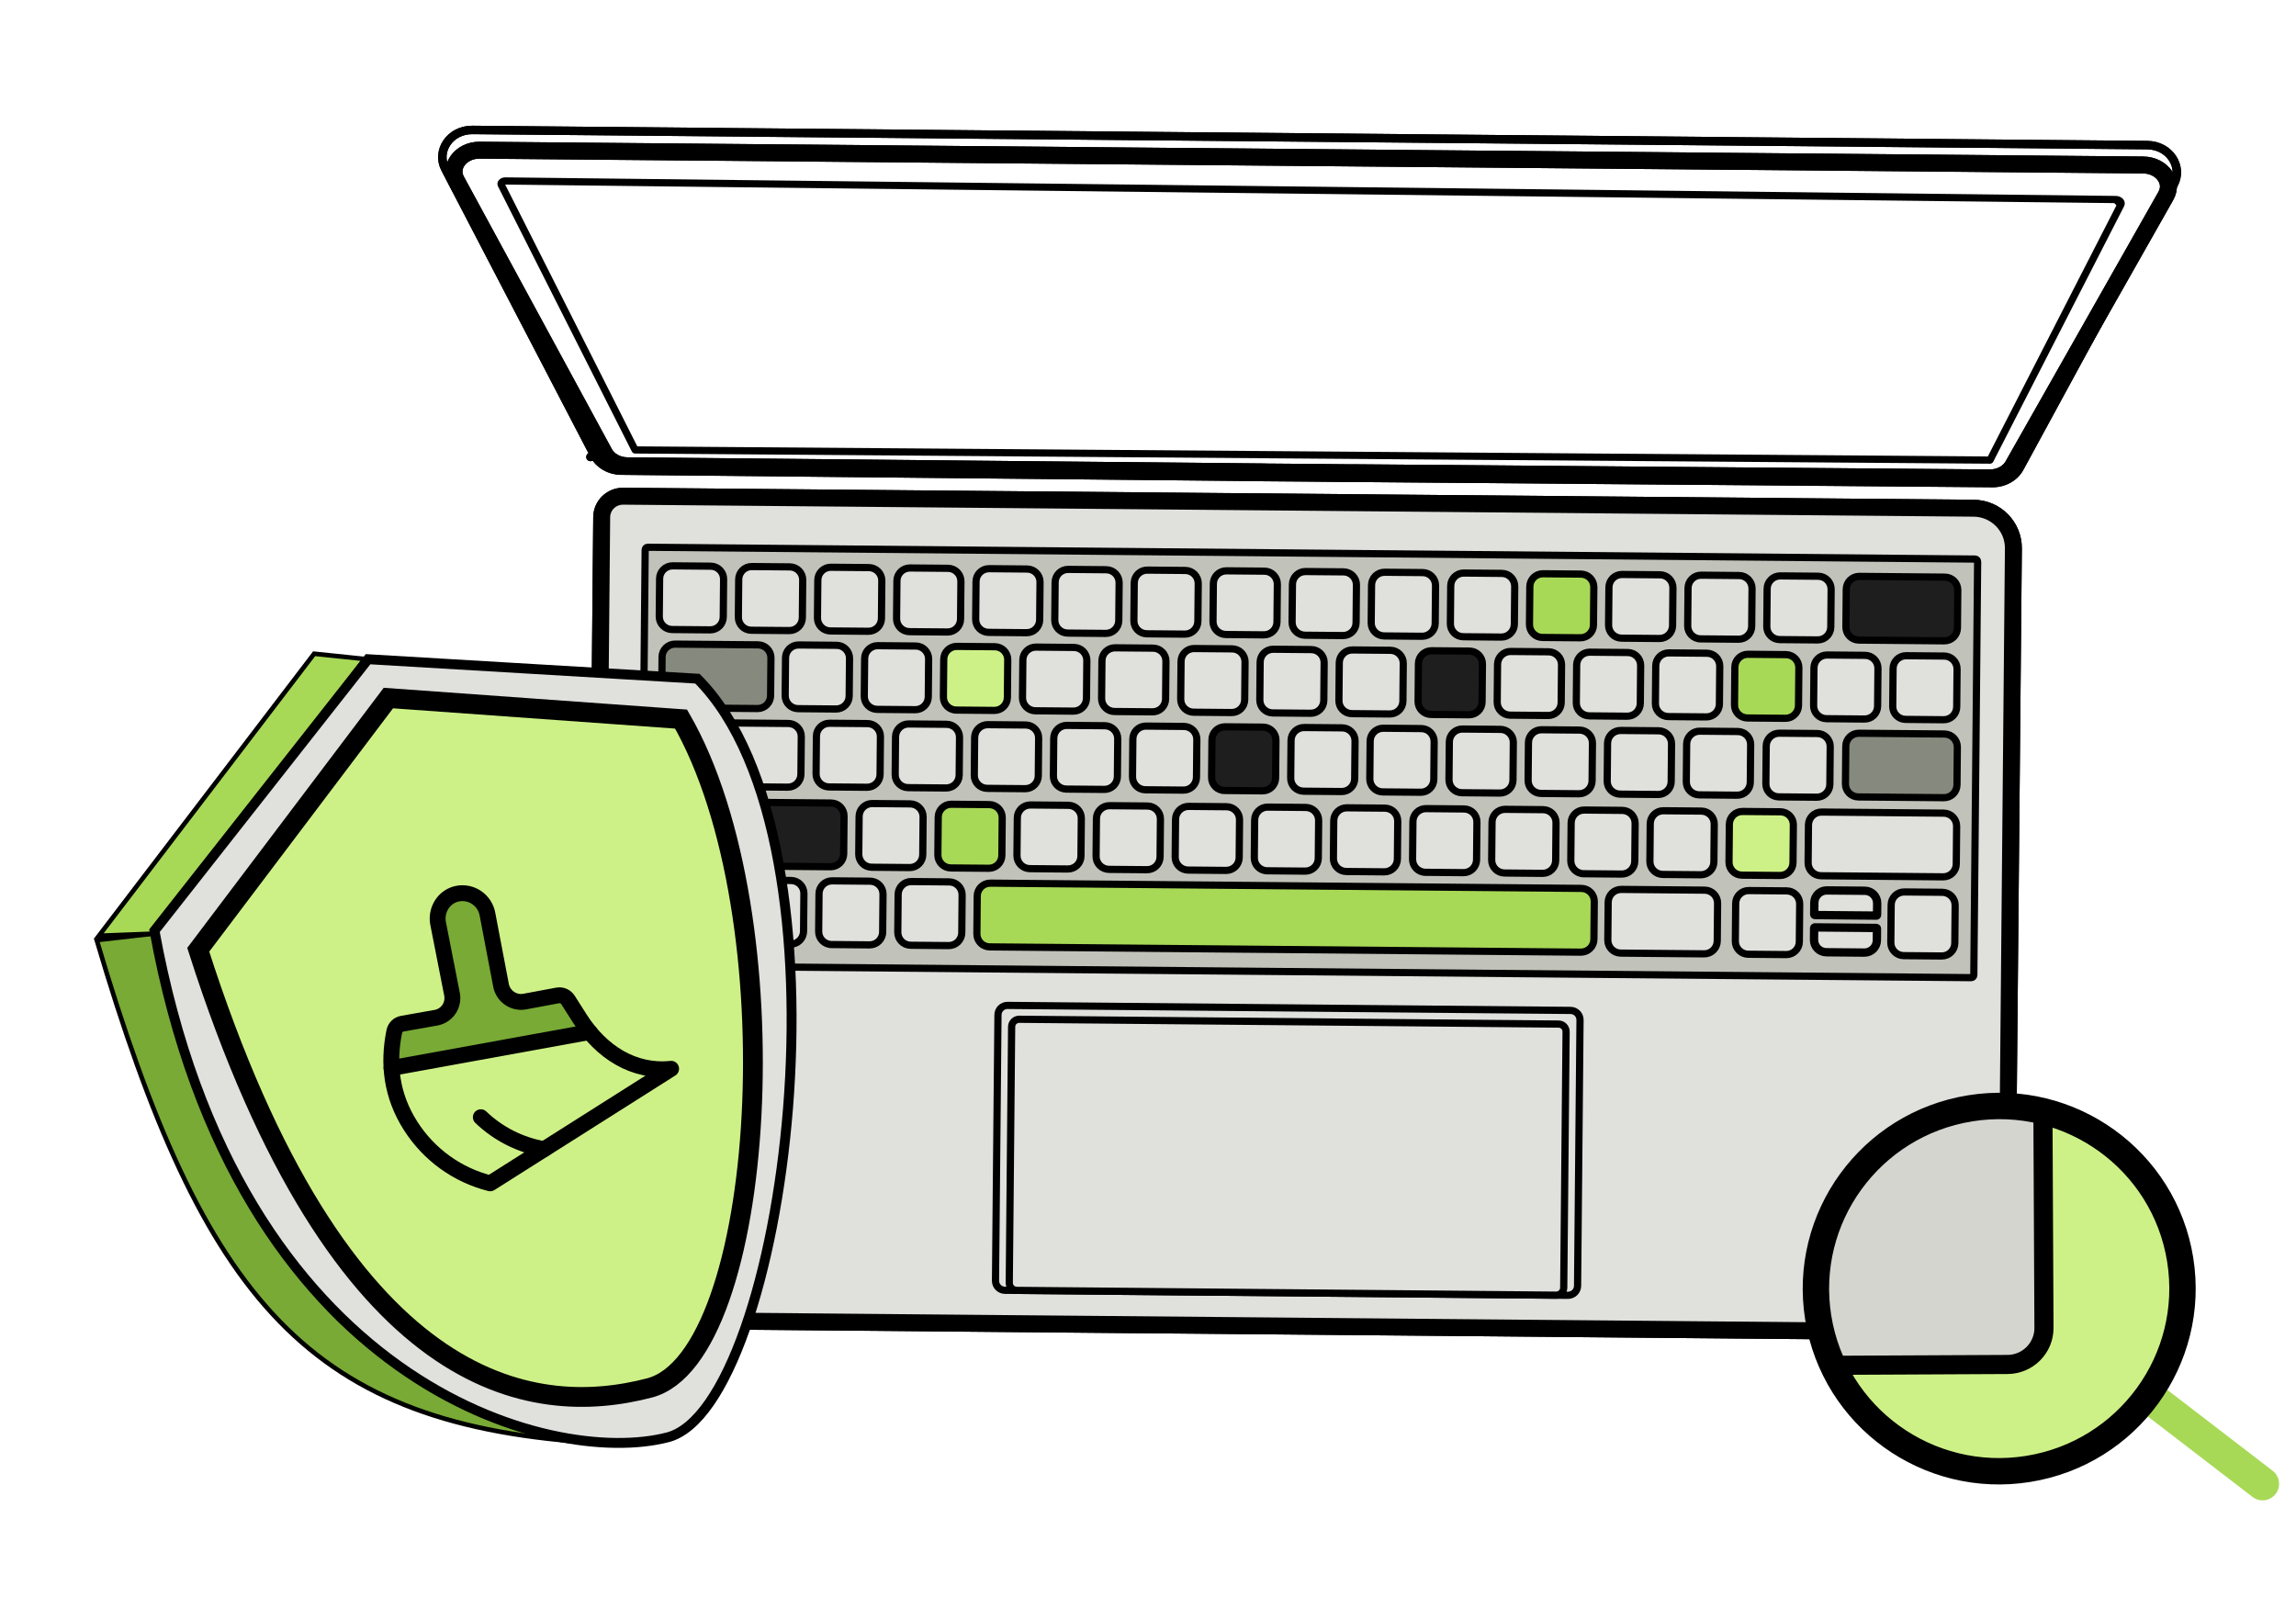 <svg width="275" height="194" viewBox="0 0 275 194" fill="none" xmlns="http://www.w3.org/2000/svg">
<path d="M260.36 22.086C260.354 22.097 260.348 22.108 260.343 22.12L241.896 56.047C241.295 57.153 240.044 57.871 238.656 57.858L238.655 57.858L161.802 57.224C161.771 57.223 161.74 57.226 161.711 57.231L156.516 57.179L156.515 57.179L151.321 57.137C151.291 57.131 151.261 57.128 151.23 57.128L74.377 56.37C72.987 56.356 71.751 55.617 71.17 54.501L70.72 54.735L71.17 54.501L53.324 20.21L53.324 20.21C52.224 18.099 53.876 15.539 56.593 15.564L257.176 17.381C259.893 17.405 261.498 19.994 260.36 22.086Z" stroke="black" stroke-width="1.014" stroke-linejoin="round"/>
<path d="M74.634 59.436C74.653 59.436 74.673 59.435 74.692 59.434L236.394 60.872C239.048 60.896 241.175 63.059 241.151 65.692L240.324 155.204C240.301 157.626 238.306 159.582 235.865 159.561L75.685 158.136C73.195 158.114 71.197 156.083 71.22 153.612L72.067 61.942C72.08 60.55 73.227 59.423 74.634 59.436Z" fill="#E0E1DD" stroke="black" stroke-width="2.028" stroke-linejoin="round"/>
<path d="M259.418 23.441C259.403 23.469 259.388 23.497 259.376 23.525L241.088 55.779C240.597 56.644 239.541 57.252 238.314 57.241L238.314 57.241L161.979 56.62C161.936 56.62 161.893 56.622 161.852 56.627L156.728 56.578L156.727 56.578L151.603 56.536C151.561 56.53 151.519 56.527 151.476 56.527L75.142 55.79L75.142 55.79C73.914 55.779 72.869 55.151 72.396 54.28L72.396 54.28L54.661 21.62C54.661 21.62 54.661 21.62 54.661 21.62C54.213 20.795 54.323 19.923 54.827 19.224C55.338 18.515 56.272 17.978 57.458 17.989L256.689 19.761C257.875 19.771 258.798 20.324 259.297 21.043C259.788 21.751 259.881 22.624 259.418 23.441Z" stroke="black" stroke-width="2.028" stroke-linejoin="round"/>
<path d="M253.42 23.899L253.42 23.899L60.524 21.675C60.523 21.675 60.523 21.675 60.523 21.675C60.307 21.673 60.151 21.763 60.073 21.859C60 21.949 59.99 22.041 60.036 22.132C60.039 22.139 60.043 22.146 60.046 22.154L76.065 53.893L238.353 55.109L254.02 24.518L253.42 23.899ZM253.42 23.899C253.683 23.902 253.876 24.014 253.975 24.141M253.42 23.899L253.975 24.141M253.975 24.141C254.069 24.261 254.085 24.391 254.021 24.517L253.975 24.141Z" stroke="black" stroke-width="0.863" stroke-linejoin="round"/>
<path d="M120.685 120.425L188.112 121.025C188.745 121.03 189.251 121.546 189.245 122.173L188.951 154.02C188.945 154.647 188.43 155.153 187.796 155.148L120.369 154.548C119.736 154.543 119.23 154.027 119.235 153.4L119.53 121.553C119.536 120.926 120.051 120.42 120.685 120.425Z" fill="#E0E1DD" stroke="black" stroke-width="0.863" stroke-linejoin="round"/>
<path d="M122.081 122.086L186.679 122.661C187.18 122.665 187.581 123.074 187.576 123.573L187.293 154.238C187.288 154.736 186.88 155.138 186.379 155.133L121.781 154.559C121.28 154.555 120.879 154.146 120.884 153.647L121.167 122.982C121.172 122.483 121.581 122.082 122.081 122.086Z" fill="#E0E1DD" stroke="black" stroke-width="0.863" stroke-linejoin="round"/>
<path d="M77.584 65.549L236.565 66.963C236.728 66.964 236.87 67.102 236.869 67.284L236.411 116.785C236.409 116.968 236.264 117.103 236.101 117.101L77.12 115.687C76.957 115.686 76.814 115.548 76.816 115.366L77.274 65.865C77.275 65.683 77.421 65.548 77.584 65.549Z" fill="#C1C3BA" stroke="black" stroke-width="0.863" stroke-linejoin="round"/>
<path d="M80.576 67.775L85.125 67.815C85.987 67.823 86.677 68.524 86.669 69.379L86.627 73.909C86.619 74.763 85.916 75.452 85.054 75.444L80.505 75.404C79.643 75.396 78.954 74.695 78.962 73.84L79.004 69.31C79.011 68.456 79.714 67.767 80.576 67.775Z" fill="#E0E1DD" stroke="black" stroke-width="0.863" stroke-linejoin="round"/>
<path d="M90.05 67.86L94.599 67.9C95.461 67.908 96.151 68.609 96.143 69.463L96.101 73.993C96.093 74.848 95.391 75.537 94.529 75.529L89.98 75.489C89.118 75.481 88.428 74.779 88.436 73.925L88.478 69.395C88.486 68.541 89.188 67.852 90.05 67.86Z" fill="#E0E1DD" stroke="black" stroke-width="0.863" stroke-linejoin="round"/>
<path d="M80.871 77.15L90.795 77.238C91.657 77.246 92.347 77.948 92.339 78.802L92.297 83.332C92.289 84.186 91.587 84.876 90.725 84.868L80.8 84.78C79.938 84.772 79.249 84.07 79.257 83.216L79.298 78.686C79.306 77.832 80.009 77.142 80.871 77.15Z" fill="#86897E" stroke="black" stroke-width="0.863" stroke-linejoin="round"/>
<path d="M99.525 67.945L104.074 67.985C104.936 67.993 105.625 68.694 105.618 69.549L105.576 74.078C105.568 74.933 104.866 75.622 104.003 75.614L99.454 75.574C98.592 75.566 97.903 74.865 97.911 74.01L97.953 69.48C97.96 68.626 98.663 67.937 99.525 67.945Z" fill="#E0E1DD" stroke="black" stroke-width="0.863" stroke-linejoin="round"/>
<path d="M109 68.031L113.549 68.071C114.411 68.079 115.101 68.78 115.093 69.634L115.051 74.164C115.043 75.019 114.341 75.708 113.479 75.7L108.93 75.66C108.067 75.652 107.378 74.95 107.386 74.096L107.428 69.566C107.436 68.712 108.138 68.023 109 68.031Z" fill="#E0E1DD" stroke="black" stroke-width="0.863" stroke-linejoin="round"/>
<path d="M118.475 68.115L123.024 68.156C123.886 68.163 124.576 68.865 124.568 69.719L124.526 74.249C124.518 75.103 123.816 75.793 122.953 75.785L118.404 75.745C117.542 75.737 116.853 75.035 116.861 74.181L116.903 69.651C116.911 68.797 117.613 68.108 118.475 68.115Z" fill="#E0E1DD" stroke="black" stroke-width="0.863" stroke-linejoin="round"/>
<path d="M127.95 68.2L132.499 68.241C133.361 68.249 134.05 68.95 134.042 69.804L134 74.334C133.992 75.189 133.29 75.878 132.428 75.87L127.879 75.83C127.017 75.822 126.327 75.12 126.335 74.266L126.377 69.736C126.385 68.882 127.087 68.193 127.95 68.2Z" fill="#E0E1DD" stroke="black" stroke-width="0.863" stroke-linejoin="round"/>
<path d="M137.424 68.286L141.973 68.327C142.835 68.334 143.525 69.036 143.517 69.89L143.475 74.42C143.467 75.274 142.765 75.964 141.903 75.956L137.354 75.916C136.492 75.908 135.802 75.206 135.81 74.352L135.852 69.822C135.86 68.968 136.562 68.279 137.424 68.286Z" fill="#E0E1DD" stroke="black" stroke-width="0.863" stroke-linejoin="round"/>
<path d="M146.899 68.371L151.448 68.412C152.31 68.419 153 69.121 152.992 69.975L152.95 74.505C152.942 75.359 152.24 76.049 151.378 76.041L146.829 76.001C145.966 75.993 145.277 75.291 145.285 74.437L145.327 69.907C145.335 69.053 146.037 68.364 146.899 68.371Z" fill="#E0E1DD" stroke="black" stroke-width="0.863" stroke-linejoin="round"/>
<path d="M156.373 68.457L160.922 68.497C161.784 68.505 162.473 69.207 162.465 70.061L162.424 74.591C162.416 75.445 161.713 76.134 160.851 76.126L156.302 76.086C155.44 76.078 154.751 75.377 154.759 74.522L154.8 69.993C154.808 69.138 155.511 68.449 156.373 68.457Z" fill="#E0E1DD" stroke="black" stroke-width="0.863" stroke-linejoin="round"/>
<path d="M165.848 68.542L170.397 68.582C171.259 68.59 171.949 69.291 171.941 70.146L171.899 74.676C171.891 75.53 171.189 76.219 170.327 76.211L165.777 76.171C164.915 76.163 164.226 75.462 164.234 74.608L164.276 70.078C164.284 69.223 164.986 68.534 165.848 68.542Z" fill="#E0E1DD" stroke="black" stroke-width="0.863" stroke-linejoin="round"/>
<path d="M175.33 68.638L179.879 68.679C180.741 68.686 181.431 69.388 181.423 70.242L181.381 74.772C181.373 75.626 180.671 76.316 179.809 76.308L175.26 76.268C174.398 76.26 173.708 75.558 173.716 74.704L173.758 70.174C173.766 69.32 174.468 68.631 175.33 68.638Z" fill="#E0E1DD" stroke="black" stroke-width="0.863" stroke-linejoin="round"/>
<path d="M184.806 68.723L189.355 68.764C190.217 68.771 190.906 69.473 190.898 70.327L190.856 74.857C190.849 75.711 190.146 76.401 189.284 76.393L184.735 76.353C183.873 76.345 183.184 75.643 183.191 74.789L183.233 70.259C183.241 69.405 183.944 68.716 184.806 68.723Z" fill="#A8D956" stroke="black" stroke-width="0.863" stroke-linejoin="round"/>
<path d="M194.28 68.809L198.829 68.849C199.692 68.857 200.381 69.559 200.373 70.413L200.331 74.943C200.323 75.797 199.621 76.486 198.759 76.478L194.21 76.438C193.348 76.43 192.658 75.729 192.666 74.874L192.708 70.345C192.716 69.49 193.418 68.801 194.28 68.809Z" fill="#E0E1DD" stroke="black" stroke-width="0.863" stroke-linejoin="round"/>
<path d="M203.755 68.894L208.304 68.935C209.166 68.942 209.856 69.644 209.848 70.498L209.806 75.028C209.798 75.882 209.096 76.572 208.234 76.564L203.684 76.523C202.822 76.516 202.133 75.814 202.141 74.96L202.183 70.43C202.191 69.576 202.893 68.887 203.755 68.894Z" fill="#E0E1DD" stroke="black" stroke-width="0.863" stroke-linejoin="round"/>
<path d="M213.23 68.979L217.779 69.02C218.641 69.027 219.33 69.729 219.322 70.583L219.28 75.113C219.273 75.967 218.57 76.657 217.708 76.649L213.159 76.609C212.297 76.601 211.608 75.899 211.615 75.045L211.657 70.515C211.665 69.661 212.367 68.972 213.23 68.979Z" fill="#E0E1DD" stroke="black" stroke-width="0.863" stroke-linejoin="round"/>
<path d="M80.801 86.533L94.428 86.655C95.29 86.662 95.98 87.364 95.972 88.218L95.93 92.749C95.922 93.603 95.22 94.293 94.358 94.285L80.731 94.164C79.869 94.156 79.179 93.454 79.187 92.6L79.229 88.069C79.237 87.215 79.939 86.526 80.801 86.533Z" fill="#E0E1DD" stroke="black" stroke-width="0.863" stroke-linejoin="round"/>
<path d="M95.658 77.253L100.207 77.293C101.07 77.301 101.759 78.002 101.751 78.857L101.709 83.386C101.701 84.241 100.999 84.93 100.137 84.922L95.588 84.882C94.726 84.874 94.036 84.173 94.044 83.318L94.086 78.788C94.094 77.934 94.796 77.245 95.658 77.253Z" fill="#E0E1DD" stroke="black" stroke-width="0.863" stroke-linejoin="round"/>
<path d="M105.133 77.338L109.682 77.378C110.544 77.386 111.234 78.087 111.226 78.942L111.184 83.472C111.176 84.326 110.474 85.015 109.612 85.007L105.063 84.967C104.201 84.959 103.511 84.257 103.519 83.403L103.561 78.873C103.569 78.019 104.271 77.33 105.133 77.338Z" fill="#E0E1DD" stroke="black" stroke-width="0.863" stroke-linejoin="round"/>
<path d="M114.608 77.423L119.157 77.463C120.019 77.471 120.709 78.173 120.701 79.027L120.659 83.557C120.651 84.411 119.949 85.1 119.086 85.093L114.537 85.052C113.675 85.045 112.986 84.343 112.994 83.489L113.036 78.959C113.044 78.105 113.746 77.415 114.608 77.423Z" fill="#CEF187" stroke="black" stroke-width="0.863" stroke-linejoin="round"/>
<path d="M124.082 77.508L128.631 77.549C129.493 77.557 130.183 78.258 130.175 79.112L130.133 83.642C130.125 84.497 129.423 85.186 128.561 85.178L124.012 85.138C123.15 85.13 122.46 84.428 122.468 83.574L122.51 79.044C122.518 78.19 123.22 77.501 124.082 77.508Z" fill="#E0E1DD" stroke="black" stroke-width="0.863" stroke-linejoin="round"/>
<path d="M133.556 77.593L138.105 77.634C138.968 77.642 139.657 78.343 139.649 79.197L139.607 83.727C139.599 84.582 138.897 85.271 138.035 85.263L133.486 85.223C132.624 85.215 131.934 84.513 131.942 83.659L131.984 79.129C131.992 78.275 132.694 77.586 133.556 77.593Z" fill="#E0E1DD" stroke="black" stroke-width="0.863" stroke-linejoin="round"/>
<path d="M143.032 77.679L147.581 77.719C148.443 77.727 149.132 78.429 149.124 79.283L149.082 83.813C149.074 84.667 148.372 85.356 147.51 85.349L142.961 85.308C142.099 85.3 141.409 84.599 141.417 83.745L141.459 79.215C141.467 78.361 142.169 77.671 143.032 77.679Z" fill="#E0E1DD" stroke="black" stroke-width="0.863" stroke-linejoin="round"/>
<path d="M152.506 77.764L157.055 77.805C157.917 77.812 158.606 78.514 158.599 79.368L158.557 83.898C158.549 84.752 157.847 85.442 156.984 85.434L152.435 85.394C151.573 85.386 150.884 84.684 150.892 83.83L150.934 79.3C150.941 78.446 151.644 77.757 152.506 77.764Z" fill="#E0E1DD" stroke="black" stroke-width="0.863" stroke-linejoin="round"/>
<path d="M161.981 77.849L166.53 77.89C167.392 77.897 168.082 78.599 168.074 79.453L168.032 83.983C168.024 84.837 167.322 85.527 166.46 85.519L161.911 85.479C161.049 85.471 160.359 84.769 160.367 83.915L160.409 79.385C160.417 78.531 161.119 77.842 161.981 77.849Z" fill="#E0E1DD" stroke="black" stroke-width="0.863" stroke-linejoin="round"/>
<path d="M171.464 77.945L176.013 77.986C176.875 77.994 177.564 78.695 177.556 79.549L177.514 84.079C177.506 84.934 176.804 85.623 175.942 85.615L171.393 85.575C170.531 85.567 169.841 84.865 169.849 84.011L169.891 79.481C169.899 78.627 170.601 77.938 171.464 77.945Z" fill="#1E1E1E" stroke="black" stroke-width="0.863" stroke-linejoin="round"/>
<path d="M180.94 78.031L185.489 78.071C186.351 78.079 187.04 78.78 187.032 79.634L186.99 84.164C186.982 85.019 186.28 85.708 185.418 85.7L180.869 85.66C180.007 85.652 179.317 84.95 179.325 84.096L179.367 79.566C179.375 78.712 180.077 78.023 180.94 78.031Z" fill="#E0E1DD" stroke="black" stroke-width="0.863" stroke-linejoin="round"/>
<path d="M190.414 78.116L194.963 78.157C195.825 78.165 196.515 78.866 196.507 79.72L196.465 84.25C196.457 85.105 195.755 85.794 194.893 85.786L190.344 85.746C189.481 85.738 188.792 85.036 188.8 84.182L188.842 79.652C188.85 78.798 189.552 78.109 190.414 78.116Z" fill="#E0E1DD" stroke="black" stroke-width="0.863" stroke-linejoin="round"/>
<path d="M199.889 78.201L204.438 78.242C205.3 78.249 205.989 78.951 205.981 79.805L205.94 84.335C205.932 85.189 205.229 85.879 204.367 85.871L199.818 85.831C198.956 85.823 198.267 85.121 198.275 84.267L198.316 79.737C198.324 78.883 199.027 78.194 199.889 78.201Z" fill="#E0E1DD" stroke="black" stroke-width="0.863" stroke-linejoin="round"/>
<path d="M80.547 96.016L99.551 96.185C100.413 96.192 101.102 96.894 101.094 97.749L101.052 102.279C101.045 103.134 100.342 103.823 99.48 103.816L80.477 103.647C79.614 103.639 78.925 102.937 78.933 102.083L78.975 97.552C78.983 96.698 79.685 96.008 80.547 96.016Z" fill="#1E1E1E" stroke="black" stroke-width="0.863" stroke-linejoin="round"/>
<path d="M99.359 86.629L103.909 86.669C104.771 86.677 105.46 87.378 105.452 88.233L105.41 92.763C105.402 93.617 104.7 94.306 103.838 94.298L99.289 94.258C98.427 94.25 97.737 93.549 97.745 92.694L97.787 88.164C97.795 87.31 98.497 86.621 99.359 86.629Z" fill="#E0E1DD" stroke="black" stroke-width="0.863" stroke-linejoin="round"/>
<path d="M108.834 86.714L113.383 86.754C114.245 86.762 114.935 87.463 114.927 88.317L114.885 92.847C114.877 93.702 114.175 94.391 113.313 94.383L108.764 94.343C107.902 94.335 107.212 93.633 107.22 92.779L107.262 88.249C107.27 87.395 107.972 86.706 108.834 86.714Z" fill="#E0E1DD" stroke="black" stroke-width="0.863" stroke-linejoin="round"/>
<path d="M118.309 86.799L122.858 86.839C123.72 86.847 124.41 87.548 124.402 88.403L124.36 92.932C124.352 93.787 123.65 94.476 122.788 94.468L118.238 94.428C117.376 94.42 116.687 93.719 116.695 92.864L116.737 88.334C116.745 87.48 117.447 86.791 118.309 86.799Z" fill="#E0E1DD" stroke="black" stroke-width="0.863" stroke-linejoin="round"/>
<path d="M127.784 86.885L132.333 86.925C133.195 86.933 133.884 87.634 133.876 88.488L133.834 93.018C133.827 93.873 133.124 94.562 132.262 94.554L127.713 94.514C126.851 94.506 126.162 93.804 126.169 92.95L126.211 88.42C126.219 87.566 126.922 86.877 127.784 86.885Z" fill="#E0E1DD" stroke="black" stroke-width="0.863" stroke-linejoin="round"/>
<path d="M137.257 86.969L141.806 87.01C142.668 87.017 143.358 87.719 143.35 88.573L143.308 93.103C143.3 93.957 142.598 94.647 141.736 94.639L137.187 94.599C136.325 94.591 135.635 93.889 135.643 93.035L135.685 88.505C135.693 87.651 136.395 86.962 137.257 86.969Z" fill="#E0E1DD" stroke="black" stroke-width="0.863" stroke-linejoin="round"/>
<path d="M146.733 87.055L151.282 87.095C152.144 87.103 152.833 87.805 152.825 88.659L152.783 93.189C152.776 94.043 152.073 94.732 151.211 94.725L146.662 94.684C145.8 94.677 145.111 93.975 145.119 93.121L145.16 88.591C145.168 87.737 145.871 87.047 146.733 87.055Z" fill="#1E1E1E" stroke="black" stroke-width="0.863" stroke-linejoin="round"/>
<path d="M156.207 87.14L160.756 87.18C161.618 87.188 162.307 87.89 162.299 88.744L162.257 93.274C162.249 94.128 161.547 94.817 160.685 94.809L156.136 94.769C155.274 94.761 154.584 94.06 154.592 93.206L154.634 88.676C154.642 87.822 155.344 87.132 156.207 87.14Z" fill="#E0E1DD" stroke="black" stroke-width="0.863" stroke-linejoin="round"/>
<path d="M165.682 87.225L170.231 87.266C171.093 87.273 171.782 87.975 171.774 88.829L171.732 93.359C171.725 94.213 171.022 94.903 170.16 94.895L165.611 94.855C164.749 94.847 164.06 94.145 164.068 93.291L164.109 88.761C164.117 87.907 164.82 87.218 165.682 87.225Z" fill="#E0E1DD" stroke="black" stroke-width="0.863" stroke-linejoin="round"/>
<path d="M175.164 87.322L179.714 87.362C180.576 87.37 181.265 88.071 181.257 88.925L181.215 93.455C181.207 94.31 180.505 94.999 179.643 94.991L175.094 94.951C174.232 94.943 173.542 94.241 173.55 93.387L173.592 88.857C173.6 88.003 174.302 87.314 175.164 87.322Z" fill="#E0E1DD" stroke="black" stroke-width="0.863" stroke-linejoin="round"/>
<path d="M184.64 87.407L189.189 87.447C190.051 87.455 190.741 88.157 190.733 89.011L190.691 93.541C190.683 94.395 189.981 95.084 189.119 95.077L184.57 95.036C183.708 95.028 183.018 94.327 183.026 93.473L183.068 88.943C183.076 88.088 183.778 87.399 184.64 87.407Z" fill="#E0E1DD" stroke="black" stroke-width="0.863" stroke-linejoin="round"/>
<path d="M194.114 87.492L198.663 87.532C199.525 87.54 200.215 88.242 200.207 89.096L200.165 93.626C200.157 94.48 199.455 95.169 198.593 95.162L194.043 95.121C193.181 95.114 192.492 94.412 192.5 93.558L192.542 89.028C192.55 88.174 193.252 87.484 194.114 87.492Z" fill="#E0E1DD" stroke="black" stroke-width="0.863" stroke-linejoin="round"/>
<path d="M203.59 87.577L208.139 87.618C209.001 87.625 209.69 88.327 209.682 89.181L209.64 93.711C209.633 94.565 208.93 95.255 208.068 95.247L203.519 95.207C202.657 95.199 201.968 94.497 201.975 93.643L202.017 89.113C202.025 88.259 202.727 87.57 203.59 87.577Z" fill="#E0E1DD" stroke="black" stroke-width="0.863" stroke-linejoin="round"/>
<path d="M104.471 96.246L109.02 96.287C109.882 96.294 110.572 96.996 110.564 97.85L110.522 102.38C110.514 103.234 109.812 103.924 108.95 103.916L104.401 103.876C103.538 103.868 102.849 103.166 102.857 102.312L102.899 97.782C102.907 96.928 103.609 96.239 104.471 96.246Z" fill="#E0E1DD" stroke="black" stroke-width="0.863" stroke-linejoin="round"/>
<path d="M113.946 96.331L118.495 96.372C119.357 96.379 120.047 97.081 120.039 97.935L119.997 102.465C119.989 103.319 119.287 104.009 118.424 104.001L113.875 103.961C113.013 103.953 112.324 103.251 112.332 102.397L112.374 97.867C112.382 97.013 113.084 96.324 113.946 96.331Z" fill="#A8D956" stroke="black" stroke-width="0.863" stroke-linejoin="round"/>
<path d="M123.421 96.417L127.97 96.457C128.832 96.465 129.521 97.166 129.513 98.021L129.472 102.551C129.464 103.405 128.761 104.094 127.899 104.086L123.35 104.046C122.488 104.038 121.799 103.337 121.807 102.482L121.848 97.953C121.856 97.098 122.559 96.409 123.421 96.417Z" fill="#E0E1DD" stroke="black" stroke-width="0.863" stroke-linejoin="round"/>
<path d="M132.897 96.502L137.446 96.542C138.308 96.55 138.997 97.251 138.989 98.106L138.947 102.636C138.939 103.49 138.237 104.179 137.375 104.171L132.826 104.131C131.964 104.123 131.275 103.422 131.282 102.567L131.324 98.037C131.332 97.183 132.034 96.494 132.897 96.502Z" fill="#E0E1DD" stroke="black" stroke-width="0.863" stroke-linejoin="round"/>
<path d="M142.371 96.587L146.92 96.627C147.782 96.635 148.472 97.337 148.464 98.191L148.422 102.721C148.414 103.575 147.712 104.264 146.85 104.257L142.301 104.216C141.439 104.209 140.749 103.507 140.757 102.653L140.799 98.123C140.807 97.269 141.509 96.579 142.371 96.587Z" fill="#E0E1DD" stroke="black" stroke-width="0.863" stroke-linejoin="round"/>
<path d="M151.846 96.672L156.395 96.713C157.257 96.72 157.947 97.422 157.939 98.276L157.897 102.806C157.889 103.66 157.187 104.349 156.325 104.342L151.776 104.301C150.913 104.294 150.224 103.592 150.232 102.738L150.274 98.208C150.282 97.354 150.984 96.664 151.846 96.672Z" fill="#E0E1DD" stroke="black" stroke-width="0.863" stroke-linejoin="round"/>
<path d="M161.321 96.757L165.87 96.798C166.732 96.806 167.421 97.507 167.414 98.362L167.372 102.891C167.364 103.746 166.661 104.435 165.799 104.427L161.25 104.387C160.388 104.379 159.699 103.677 159.707 102.823L159.749 98.293C159.756 97.439 160.459 96.75 161.321 96.757Z" fill="#E0E1DD" stroke="black" stroke-width="0.863" stroke-linejoin="round"/>
<path d="M170.804 96.854L175.353 96.895C176.215 96.902 176.904 97.604 176.896 98.458L176.854 102.988C176.847 103.842 176.144 104.532 175.282 104.524L170.733 104.483C169.871 104.476 169.182 103.774 169.189 102.92L169.231 98.39C169.239 97.536 169.942 96.847 170.804 96.854Z" fill="#E0E1DD" stroke="black" stroke-width="0.863" stroke-linejoin="round"/>
<path d="M180.278 96.939L184.827 96.98C185.689 96.987 186.379 97.689 186.371 98.543L186.329 103.073C186.321 103.927 185.619 104.617 184.757 104.609L180.208 104.568C179.346 104.561 178.656 103.859 178.664 103.005L178.706 98.475C178.714 97.621 179.416 96.931 180.278 96.939Z" fill="#E0E1DD" stroke="black" stroke-width="0.863" stroke-linejoin="round"/>
<path d="M189.753 97.024L194.302 97.065C195.164 97.072 195.854 97.774 195.846 98.628L195.804 103.158C195.796 104.012 195.094 104.701 194.232 104.694L189.683 104.653C188.82 104.646 188.131 103.944 188.139 103.09L188.181 98.56C188.189 97.706 188.891 97.016 189.753 97.024Z" fill="#E0E1DD" stroke="black" stroke-width="0.863" stroke-linejoin="round"/>
<path d="M199.228 97.11L203.777 97.15C204.639 97.158 205.328 97.859 205.32 98.713L205.279 103.243C205.271 104.098 204.568 104.787 203.706 104.779L199.157 104.739C198.295 104.731 197.606 104.029 197.614 103.175L197.656 98.645C197.663 97.791 198.366 97.102 199.228 97.11Z" fill="#E0E1DD" stroke="black" stroke-width="0.863" stroke-linejoin="round"/>
<path d="M208.704 97.195L213.253 97.235C214.115 97.243 214.804 97.944 214.796 98.799L214.755 103.328C214.747 104.183 214.044 104.872 213.182 104.864L208.633 104.824C207.771 104.816 207.082 104.114 207.09 103.26L207.131 98.73C207.139 97.876 207.842 97.187 208.704 97.195Z" fill="#CEF187" stroke="black" stroke-width="0.863" stroke-linejoin="round"/>
<path d="M80.72 105.336L85.269 105.376C86.131 105.384 86.821 106.085 86.813 106.94L86.771 111.47C86.763 112.324 86.061 113.013 85.199 113.005L80.65 112.965C79.788 112.957 79.098 112.256 79.106 111.401L79.148 106.871C79.156 106.017 79.858 105.328 80.72 105.336Z" fill="#E0E1DD" stroke="black" stroke-width="0.863" stroke-linejoin="round"/>
<path d="M90.194 105.421L94.743 105.461C95.606 105.469 96.295 106.17 96.287 107.025L96.245 111.555C96.237 112.409 95.535 113.098 94.673 113.09L90.124 113.05C89.262 113.042 88.572 112.341 88.58 111.486L88.622 106.956C88.63 106.102 89.332 105.413 90.194 105.421Z" fill="#E0E1DD" stroke="black" stroke-width="0.863" stroke-linejoin="round"/>
<path d="M99.67 105.506L104.219 105.546C105.081 105.554 105.77 106.256 105.762 107.11L105.721 111.64C105.713 112.494 105.01 113.183 104.148 113.176L99.599 113.135C98.737 113.128 98.048 112.426 98.056 111.572L98.097 107.042C98.105 106.188 98.808 105.498 99.67 105.506Z" fill="#E0E1DD" stroke="black" stroke-width="0.863" stroke-linejoin="round"/>
<path d="M109.145 105.591L113.694 105.632C114.556 105.64 115.246 106.341 115.238 107.195L115.196 111.725C115.188 112.58 114.486 113.269 113.624 113.261L109.074 113.221C108.212 113.213 107.523 112.511 107.531 111.657L107.573 107.127C107.581 106.273 108.283 105.584 109.145 105.591Z" fill="#E0E1DD" stroke="black" stroke-width="0.863" stroke-linejoin="round"/>
<path d="M194.189 106.531L204.179 106.62C205.041 106.628 205.73 107.33 205.722 108.184L205.68 112.714C205.672 113.568 204.97 114.258 204.108 114.25L194.118 114.161C193.256 114.154 192.566 113.452 192.574 112.598L192.616 108.067C192.624 107.213 193.326 106.524 194.189 106.531Z" fill="#E0E1DD" stroke="black" stroke-width="0.863" stroke-linejoin="round"/>
<path d="M209.462 106.669L214.011 106.709C214.874 106.717 215.563 107.418 215.555 108.273L215.513 112.803C215.505 113.657 214.803 114.346 213.941 114.338L209.392 114.298C208.53 114.29 207.84 113.589 207.848 112.734L207.89 108.204C207.898 107.35 208.6 106.661 209.462 106.669Z" fill="#E0E1DD" stroke="black" stroke-width="0.863" stroke-linejoin="round"/>
<path d="M228.084 106.836L232.633 106.876C233.495 106.884 234.185 107.585 234.177 108.44L234.135 112.97C234.127 113.824 233.425 114.513 232.562 114.505L228.013 114.465C227.151 114.457 226.462 113.756 226.47 112.901L226.512 108.371C226.52 107.517 227.222 106.828 228.084 106.836Z" fill="#E0E1DD" stroke="black" stroke-width="0.863" stroke-linejoin="round"/>
<path d="M118.619 105.781L189.408 106.411C190.27 106.418 190.96 107.121 190.952 107.976L190.91 112.509C190.902 113.365 190.199 114.054 189.337 114.047L118.548 113.417C117.687 113.409 116.997 112.707 117.005 111.852L117.047 107.318C117.054 106.463 117.757 105.773 118.619 105.781Z" fill="#A8D956" stroke="black" stroke-width="0.863" stroke-linejoin="round"/>
<path d="M224.823 109.591C224.823 109.628 224.795 109.662 224.756 109.669C224.751 109.669 224.747 109.669 224.743 109.669L217.378 109.604C217.33 109.603 217.295 109.565 217.296 109.522L217.309 108.121C217.316 107.305 217.988 106.645 218.812 106.653L223.36 106.693C224.184 106.701 224.844 107.372 224.836 108.188L224.823 109.591Z" fill="#E0E1DD" stroke="black" stroke-linejoin="round"/>
<path d="M217.285 111.161C217.285 111.123 217.313 111.089 217.353 111.082C217.357 111.082 217.361 111.082 217.365 111.082L224.73 111.148C224.778 111.148 224.813 111.187 224.812 111.229L224.799 112.63C224.792 113.446 224.12 114.106 223.296 114.099L218.748 114.058C217.924 114.051 217.265 113.379 217.272 112.563L217.285 111.161Z" fill="#E0E1DD" stroke="black" stroke-linejoin="round"/>
<path d="M222.705 69.037L232.948 69.128C233.81 69.136 234.5 69.837 234.492 70.692L234.45 75.222C234.442 76.076 233.74 76.765 232.878 76.758L222.635 76.667C221.773 76.659 221.083 75.957 221.091 75.103L221.133 70.573C221.141 69.719 221.843 69.029 222.705 69.037Z" fill="#1E1E1E" stroke="black" stroke-width="0.863" stroke-linejoin="round"/>
<path d="M209.363 78.368L213.912 78.409C214.774 78.416 215.463 79.118 215.456 79.972L215.414 84.502C215.406 85.356 214.704 86.046 213.841 86.038L209.292 85.998C208.43 85.99 207.741 85.288 207.749 84.434L207.791 79.904C207.799 79.05 208.501 78.361 209.363 78.368Z" fill="#A8D956" stroke="black" stroke-width="0.863" stroke-linejoin="round"/>
<path d="M218.837 78.454L223.386 78.495C224.249 78.502 224.938 79.204 224.93 80.058L224.888 84.588C224.88 85.442 224.178 86.132 223.316 86.124L218.767 86.084C217.905 86.076 217.215 85.374 217.223 84.52L217.265 79.99C217.273 79.136 217.975 78.447 218.837 78.454Z" fill="#E0E1DD" stroke="black" stroke-width="0.863" stroke-linejoin="round"/>
<path d="M228.312 78.539L232.861 78.579C233.723 78.587 234.413 79.288 234.405 80.143L234.363 84.673C234.355 85.527 233.653 86.216 232.791 86.209L228.242 86.168C227.38 86.16 226.69 85.459 226.698 84.605L226.74 80.075C226.748 79.22 227.45 78.531 228.312 78.539Z" fill="#E0E1DD" stroke="black" stroke-width="0.863" stroke-linejoin="round"/>
<path d="M213.119 87.819L217.668 87.859C218.53 87.867 219.219 88.568 219.211 89.422L219.17 93.953C219.162 94.807 218.459 95.496 217.597 95.488L213.048 95.448C212.186 95.44 211.497 94.739 211.505 93.884L211.546 89.354C211.554 88.5 212.257 87.811 213.119 87.819Z" fill="#E0E1DD" stroke="black" stroke-width="0.863" stroke-linejoin="round"/>
<path d="M222.65 87.826L232.893 87.917C233.755 87.925 234.444 88.626 234.437 89.481L234.395 94.011C234.387 94.865 233.684 95.555 232.822 95.547L222.579 95.456C221.717 95.448 221.028 94.746 221.036 93.892L221.078 89.362C221.086 88.507 221.788 87.818 222.65 87.826Z" fill="#86897E" stroke="black" stroke-width="0.863" stroke-linejoin="round"/>
<path d="M218.179 97.266L232.808 97.396C233.67 97.404 234.36 98.105 234.352 98.96L234.31 103.49C234.302 104.345 233.6 105.034 232.738 105.026L218.108 104.896C217.246 104.888 216.556 104.187 216.564 103.332L216.606 98.802C216.614 97.948 217.316 97.258 218.179 97.266Z" fill="#E0E1DD" stroke="black" stroke-width="0.863" stroke-linejoin="round"/>
<path d="M260.36 22.086C260.354 22.097 260.348 22.108 260.343 22.12L241.896 56.047C241.295 57.153 240.044 57.871 238.656 57.858L238.655 57.858L161.802 57.224C161.771 57.223 161.74 57.226 161.711 57.231L156.516 57.179L156.515 57.179L151.321 57.137C151.291 57.131 151.261 57.128 151.23 57.128L74.377 56.37C72.987 56.356 71.751 55.617 71.17 54.501L70.72 54.735L71.17 54.501L53.324 20.21L53.323 20.21C52.224 18.099 53.876 15.539 56.593 15.564L257.176 17.381C259.892 17.405 261.498 19.994 260.36 22.086Z" stroke="black" stroke-width="1.014" stroke-linejoin="round"/>
<path d="M74.634 59.436C74.653 59.436 74.673 59.435 74.692 59.434L236.394 60.872C239.048 60.896 241.175 63.059 241.151 65.692L240.323 155.204C240.301 157.626 238.306 159.582 235.865 159.561L75.685 158.136C73.194 158.114 71.197 156.083 71.22 153.612L72.067 61.942C72.08 60.55 73.227 59.423 74.634 59.436Z" fill="#E0E1DD" stroke="black" stroke-width="2.028" stroke-linejoin="round"/>
<path d="M259.418 23.441C259.402 23.469 259.388 23.497 259.376 23.525L241.088 55.779C240.597 56.644 239.541 57.252 238.314 57.241L238.314 57.241L161.979 56.62C161.936 56.62 161.893 56.622 161.852 56.627L156.728 56.578L156.727 56.578L151.603 56.536C151.561 56.53 151.519 56.527 151.476 56.527L75.142 55.79L75.141 55.79C73.914 55.779 72.869 55.151 72.396 54.28L72.396 54.28L54.661 21.62C54.661 21.62 54.661 21.62 54.661 21.62C54.213 20.795 54.323 19.923 54.826 19.224C55.338 18.515 56.272 17.978 57.458 17.989L256.689 19.761C257.874 19.771 258.798 20.324 259.297 21.043C259.788 21.751 259.881 22.624 259.418 23.441Z" stroke="black" stroke-width="2.028" stroke-linejoin="round"/>
<path d="M120.684 120.425L188.112 121.025C188.745 121.03 189.251 121.546 189.245 122.173L188.951 154.02C188.945 154.647 188.43 155.153 187.796 155.148L120.369 154.548C119.735 154.543 119.229 154.027 119.235 153.4L119.53 121.553C119.535 120.926 120.051 120.42 120.684 120.425Z" fill="#E0E1DD" stroke="black" stroke-width="0.863" stroke-linejoin="round"/>
<path d="M122.081 122.086L186.679 122.661C187.18 122.665 187.581 123.074 187.576 123.573L187.293 154.238C187.288 154.736 186.879 155.138 186.379 155.133L121.781 154.559C121.28 154.555 120.879 154.146 120.884 153.647L121.167 122.982C121.172 122.483 121.581 122.082 122.081 122.086Z" fill="#E0E1DD" stroke="black" stroke-width="0.863" stroke-linejoin="round"/>
<path d="M77.584 65.549L236.564 66.963C236.728 66.964 236.87 67.102 236.868 67.284L236.411 116.785C236.409 116.968 236.264 117.103 236.101 117.101L77.12 115.687C76.957 115.686 76.814 115.548 76.816 115.366L77.274 65.865C77.275 65.683 77.421 65.548 77.584 65.549Z" fill="#C1C3BA" stroke="black" stroke-width="0.863" stroke-linejoin="round"/>
<path d="M80.576 67.775L85.125 67.815C85.987 67.823 86.676 68.524 86.668 69.379L86.627 73.909C86.619 74.763 85.916 75.452 85.054 75.444L80.505 75.404C79.643 75.396 78.954 74.695 78.962 73.84L79.004 69.31C79.011 68.456 79.714 67.767 80.576 67.775Z" fill="#E0E1DD" stroke="black" stroke-width="0.863" stroke-linejoin="round"/>
<path d="M90.05 67.86L94.599 67.9C95.461 67.908 96.151 68.609 96.143 69.463L96.101 73.993C96.093 74.848 95.391 75.537 94.528 75.529L89.98 75.489C89.117 75.481 88.428 74.779 88.436 73.925L88.478 69.395C88.486 68.541 89.188 67.852 90.05 67.86Z" fill="#E0E1DD" stroke="black" stroke-width="0.863" stroke-linejoin="round"/>
<path d="M80.871 77.15L90.795 77.238C91.657 77.246 92.347 77.948 92.339 78.802L92.297 83.332C92.289 84.186 91.587 84.876 90.724 84.868L80.8 84.78C79.938 84.772 79.249 84.07 79.256 83.216L79.298 78.686C79.306 77.832 80.008 77.142 80.871 77.15Z" fill="#86897E" stroke="black" stroke-width="0.863" stroke-linejoin="round"/>
<path d="M99.525 67.945L104.074 67.985C104.936 67.993 105.625 68.694 105.617 69.549L105.576 74.078C105.568 74.933 104.865 75.622 104.003 75.614L99.454 75.574C98.592 75.566 97.903 74.865 97.911 74.01L97.953 69.48C97.96 68.626 98.663 67.937 99.525 67.945Z" fill="#E0E1DD" stroke="black" stroke-width="0.863" stroke-linejoin="round"/>
<path d="M109 68.031L113.549 68.071C114.411 68.079 115.101 68.78 115.093 69.634L115.051 74.164C115.043 75.019 114.341 75.708 113.478 75.7L108.929 75.66C108.067 75.652 107.378 74.95 107.386 74.096L107.428 69.566C107.436 68.712 108.138 68.023 109 68.031Z" fill="#E0E1DD" stroke="black" stroke-width="0.863" stroke-linejoin="round"/>
<path d="M118.475 68.115L123.024 68.156C123.886 68.163 124.575 68.865 124.568 69.719L124.526 74.249C124.518 75.103 123.815 75.793 122.953 75.785L118.404 75.745C117.542 75.737 116.853 75.035 116.861 74.181L116.903 69.651C116.91 68.797 117.613 68.108 118.475 68.115Z" fill="#E0E1DD" stroke="black" stroke-width="0.863" stroke-linejoin="round"/>
<path d="M127.949 68.2L132.498 68.241C133.361 68.249 134.05 68.95 134.042 69.804L134 74.334C133.992 75.189 133.29 75.878 132.428 75.87L127.879 75.83C127.017 75.822 126.327 75.12 126.335 74.266L126.377 69.736C126.385 68.882 127.087 68.193 127.949 68.2Z" fill="#E0E1DD" stroke="black" stroke-width="0.863" stroke-linejoin="round"/>
<path d="M137.424 68.286L141.973 68.327C142.835 68.334 143.525 69.036 143.517 69.89L143.475 74.42C143.467 75.274 142.765 75.964 141.903 75.956L137.354 75.916C136.491 75.908 135.802 75.206 135.81 74.352L135.852 69.822C135.86 68.968 136.562 68.279 137.424 68.286Z" fill="#E0E1DD" stroke="black" stroke-width="0.863" stroke-linejoin="round"/>
<path d="M146.899 68.371L151.448 68.412C152.31 68.419 152.999 69.121 152.992 69.975L152.95 74.505C152.942 75.359 152.24 76.049 151.377 76.041L146.828 76.001C145.966 75.993 145.277 75.291 145.285 74.437L145.327 69.907C145.335 69.053 146.037 68.364 146.899 68.371Z" fill="#E0E1DD" stroke="black" stroke-width="0.863" stroke-linejoin="round"/>
<path d="M156.373 68.457L160.922 68.497C161.784 68.505 162.473 69.207 162.465 70.061L162.423 74.591C162.415 75.445 161.713 76.134 160.851 76.126L156.302 76.086C155.44 76.078 154.751 75.377 154.758 74.522L154.8 69.993C154.808 69.138 155.51 68.449 156.373 68.457Z" fill="#E0E1DD" stroke="black" stroke-width="0.863" stroke-linejoin="round"/>
<path d="M165.848 68.542L170.397 68.582C171.259 68.59 171.948 69.291 171.941 70.146L171.899 74.676C171.891 75.53 171.189 76.219 170.326 76.211L165.777 76.171C164.915 76.163 164.226 75.462 164.234 74.608L164.276 70.078C164.284 69.223 164.986 68.534 165.848 68.542Z" fill="#E0E1DD" stroke="black" stroke-width="0.863" stroke-linejoin="round"/>
<path d="M175.33 68.638L179.879 68.679C180.741 68.686 181.431 69.388 181.423 70.242L181.381 74.772C181.373 75.626 180.671 76.316 179.809 76.308L175.26 76.268C174.397 76.26 173.708 75.558 173.716 74.704L173.758 70.174C173.766 69.32 174.468 68.631 175.33 68.638Z" fill="#E0E1DD" stroke="black" stroke-width="0.863" stroke-linejoin="round"/>
<path d="M184.805 68.723L189.355 68.764C190.217 68.771 190.906 69.473 190.898 70.327L190.856 74.857C190.848 75.711 190.146 76.401 189.284 76.393L184.735 76.353C183.873 76.345 183.183 75.643 183.191 74.789L183.233 70.259C183.241 69.405 183.943 68.716 184.805 68.723Z" fill="#A8D956" stroke="black" stroke-width="0.863" stroke-linejoin="round"/>
<path d="M194.28 68.809L198.829 68.849C199.691 68.857 200.381 69.559 200.373 70.413L200.331 74.943C200.323 75.797 199.621 76.486 198.759 76.478L194.21 76.438C193.348 76.43 192.658 75.729 192.666 74.874L192.708 70.345C192.716 69.49 193.418 68.801 194.28 68.809Z" fill="#E0E1DD" stroke="black" stroke-width="0.863" stroke-linejoin="round"/>
<path d="M203.755 68.894L208.304 68.935C209.166 68.942 209.855 69.644 209.848 70.498L209.806 75.028C209.798 75.882 209.096 76.572 208.233 76.564L203.684 76.523C202.822 76.516 202.133 75.814 202.141 74.96L202.183 70.43C202.19 69.576 202.893 68.887 203.755 68.894Z" fill="#E0E1DD" stroke="black" stroke-width="0.863" stroke-linejoin="round"/>
<path d="M213.229 68.979L217.779 69.02C218.641 69.027 219.33 69.729 219.322 70.583L219.28 75.113C219.272 75.967 218.57 76.657 217.708 76.649L213.159 76.609C212.297 76.601 211.607 75.899 211.615 75.045L211.657 70.515C211.665 69.661 212.367 68.972 213.229 68.979Z" fill="#E0E1DD" stroke="black" stroke-width="0.863" stroke-linejoin="round"/>
<path d="M80.801 86.533L94.428 86.655C95.29 86.662 95.98 87.364 95.972 88.218L95.93 92.749C95.922 93.603 95.219 94.293 94.357 94.285L80.731 94.164C79.869 94.156 79.179 93.454 79.187 92.6L79.229 88.069C79.237 87.215 79.939 86.526 80.801 86.533Z" fill="#E0E1DD" stroke="black" stroke-width="0.863" stroke-linejoin="round"/>
<path d="M95.658 77.253L100.207 77.293C101.069 77.301 101.759 78.002 101.751 78.857L101.709 83.386C101.701 84.241 100.999 84.93 100.137 84.922L95.588 84.882C94.726 84.874 94.036 84.173 94.044 83.318L94.086 78.788C94.094 77.934 94.796 77.245 95.658 77.253Z" fill="#E0E1DD" stroke="black" stroke-width="0.863" stroke-linejoin="round"/>
<path d="M105.133 77.338L109.682 77.378C110.544 77.386 111.234 78.087 111.226 78.942L111.184 83.472C111.176 84.326 110.474 85.015 109.612 85.007L105.063 84.967C104.2 84.959 103.511 84.257 103.519 83.403L103.561 78.873C103.569 78.019 104.271 77.33 105.133 77.338Z" fill="#E0E1DD" stroke="black" stroke-width="0.863" stroke-linejoin="round"/>
<path d="M114.608 77.423L119.157 77.463C120.019 77.471 120.708 78.173 120.701 79.027L120.659 83.557C120.651 84.411 119.948 85.1 119.086 85.093L114.537 85.052C113.675 85.045 112.986 84.343 112.994 83.489L113.036 78.959C113.043 78.105 113.746 77.415 114.608 77.423Z" fill="#CEF187" stroke="black" stroke-width="0.863" stroke-linejoin="round"/>
<path d="M124.082 77.508L128.631 77.549C129.493 77.557 130.183 78.258 130.175 79.112L130.133 83.642C130.125 84.497 129.423 85.186 128.561 85.178L124.012 85.138C123.149 85.13 122.46 84.428 122.468 83.574L122.51 79.044C122.518 78.19 123.22 77.501 124.082 77.508Z" fill="#E0E1DD" stroke="black" stroke-width="0.863" stroke-linejoin="round"/>
<path d="M133.556 77.593L138.105 77.634C138.967 77.642 139.657 78.343 139.649 79.197L139.607 83.727C139.599 84.582 138.897 85.271 138.035 85.263L133.486 85.223C132.624 85.215 131.934 84.513 131.942 83.659L131.984 79.129C131.992 78.275 132.694 77.586 133.556 77.593Z" fill="#E0E1DD" stroke="black" stroke-width="0.863" stroke-linejoin="round"/>
<path d="M143.031 77.679L147.58 77.719C148.443 77.727 149.132 78.429 149.124 79.283L149.082 83.813C149.074 84.667 148.372 85.356 147.51 85.349L142.961 85.308C142.099 85.3 141.409 84.599 141.417 83.745L141.459 79.215C141.467 78.361 142.169 77.671 143.031 77.679Z" fill="#E0E1DD" stroke="black" stroke-width="0.863" stroke-linejoin="round"/>
<path d="M152.506 77.764L157.055 77.805C157.917 77.812 158.606 78.514 158.598 79.368L158.557 83.898C158.549 84.752 157.846 85.442 156.984 85.434L152.435 85.394C151.573 85.386 150.884 84.684 150.892 83.83L150.933 79.3C150.941 78.446 151.644 77.757 152.506 77.764Z" fill="#E0E1DD" stroke="black" stroke-width="0.863" stroke-linejoin="round"/>
<path d="M161.981 77.849L166.53 77.89C167.392 77.897 168.082 78.599 168.074 79.453L168.032 83.983C168.024 84.837 167.322 85.527 166.46 85.519L161.911 85.479C161.049 85.471 160.359 84.769 160.367 83.915L160.409 79.385C160.417 78.531 161.119 77.842 161.981 77.849Z" fill="#E0E1DD" stroke="black" stroke-width="0.863" stroke-linejoin="round"/>
<path d="M171.463 77.945L176.012 77.986C176.875 77.994 177.564 78.695 177.556 79.549L177.514 84.079C177.506 84.934 176.804 85.623 175.942 85.615L171.393 85.575C170.531 85.567 169.841 84.865 169.849 84.011L169.891 79.481C169.899 78.627 170.601 77.938 171.463 77.945Z" fill="#1E1E1E" stroke="black" stroke-width="0.863" stroke-linejoin="round"/>
<path d="M180.939 78.031L185.488 78.071C186.351 78.079 187.04 78.78 187.032 79.634L186.99 84.164C186.982 85.019 186.28 85.708 185.418 85.7L180.869 85.66C180.007 85.652 179.317 84.95 179.325 84.096L179.367 79.566C179.375 78.712 180.077 78.023 180.939 78.031Z" fill="#E0E1DD" stroke="black" stroke-width="0.863" stroke-linejoin="round"/>
<path d="M190.414 78.116L194.963 78.157C195.825 78.165 196.515 78.866 196.507 79.72L196.465 84.25C196.457 85.105 195.755 85.794 194.893 85.786L190.343 85.746C189.481 85.738 188.792 85.036 188.8 84.182L188.842 79.652C188.85 78.798 189.552 78.109 190.414 78.116Z" fill="#E0E1DD" stroke="black" stroke-width="0.863" stroke-linejoin="round"/>
<path d="M199.889 78.201L204.438 78.242C205.3 78.249 205.989 78.951 205.981 79.805L205.939 84.335C205.932 85.189 205.229 85.879 204.367 85.871L199.818 85.831C198.956 85.823 198.267 85.121 198.274 84.267L198.316 79.737C198.324 78.883 199.027 78.194 199.889 78.201Z" fill="#E0E1DD" stroke="black" stroke-width="0.863" stroke-linejoin="round"/>
<path d="M80.547 96.016L99.55 96.185C100.413 96.192 101.102 96.894 101.094 97.749L101.052 102.279C101.044 103.134 100.342 103.823 99.48 103.816L80.476 103.647C79.614 103.639 78.925 102.937 78.933 102.083L78.975 97.552C78.982 96.698 79.685 96.008 80.547 96.016Z" fill="#1E1E1E" stroke="black" stroke-width="0.863" stroke-linejoin="round"/>
<path d="M99.359 86.629L103.908 86.669C104.771 86.677 105.46 87.378 105.452 88.233L105.41 92.763C105.402 93.617 104.7 94.306 103.838 94.298L99.289 94.258C98.427 94.25 97.737 93.549 97.745 92.694L97.787 88.164C97.795 87.31 98.497 86.621 99.359 86.629Z" fill="#E0E1DD" stroke="black" stroke-width="0.863" stroke-linejoin="round"/>
<path d="M108.834 86.714L113.383 86.754C114.245 86.762 114.935 87.463 114.927 88.317L114.885 92.847C114.877 93.702 114.175 94.391 113.313 94.383L108.764 94.343C107.902 94.335 107.212 93.633 107.22 92.779L107.262 88.249C107.27 87.395 107.972 86.706 108.834 86.714Z" fill="#E0E1DD" stroke="black" stroke-width="0.863" stroke-linejoin="round"/>
<path d="M118.309 86.799L122.858 86.839C123.72 86.847 124.409 87.548 124.402 88.403L124.36 92.932C124.352 93.787 123.65 94.476 122.787 94.468L118.238 94.428C117.376 94.42 116.687 93.719 116.695 92.864L116.737 88.334C116.745 87.48 117.447 86.791 118.309 86.799Z" fill="#E0E1DD" stroke="black" stroke-width="0.863" stroke-linejoin="round"/>
<path d="M127.784 86.885L132.333 86.925C133.195 86.933 133.884 87.634 133.876 88.488L133.834 93.018C133.826 93.873 133.124 94.562 132.262 94.554L127.713 94.514C126.851 94.506 126.161 93.804 126.169 92.95L126.211 88.42C126.219 87.566 126.921 86.877 127.784 86.885Z" fill="#E0E1DD" stroke="black" stroke-width="0.863" stroke-linejoin="round"/>
<path d="M137.257 86.969L141.806 87.01C142.668 87.017 143.358 87.719 143.35 88.573L143.308 93.103C143.3 93.957 142.598 94.647 141.736 94.639L137.187 94.599C136.324 94.591 135.635 93.889 135.643 93.035L135.685 88.505C135.693 87.651 136.395 86.962 137.257 86.969Z" fill="#E0E1DD" stroke="black" stroke-width="0.863" stroke-linejoin="round"/>
<path d="M146.733 87.055L151.282 87.095C152.144 87.103 152.833 87.805 152.825 88.659L152.783 93.189C152.775 94.043 152.073 94.732 151.211 94.725L146.662 94.684C145.8 94.677 145.111 93.975 145.118 93.121L145.16 88.591C145.168 87.737 145.87 87.047 146.733 87.055Z" fill="#1E1E1E" stroke="black" stroke-width="0.863" stroke-linejoin="round"/>
<path d="M156.206 87.14L160.755 87.18C161.618 87.188 162.307 87.89 162.299 88.744L162.257 93.274C162.249 94.128 161.547 94.817 160.685 94.809L156.136 94.769C155.274 94.761 154.584 94.06 154.592 93.206L154.634 88.676C154.642 87.822 155.344 87.132 156.206 87.14Z" fill="#E0E1DD" stroke="black" stroke-width="0.863" stroke-linejoin="round"/>
<path d="M165.682 87.225L170.231 87.266C171.093 87.273 171.782 87.975 171.774 88.829L171.732 93.359C171.724 94.213 171.022 94.903 170.16 94.895L165.611 94.855C164.749 94.847 164.059 94.145 164.067 93.291L164.109 88.761C164.117 87.907 164.819 87.218 165.682 87.225Z" fill="#E0E1DD" stroke="black" stroke-width="0.863" stroke-linejoin="round"/>
<path d="M175.164 87.322L179.713 87.362C180.576 87.37 181.265 88.071 181.257 88.925L181.215 93.455C181.207 94.31 180.505 94.999 179.643 94.991L175.094 94.951C174.232 94.943 173.542 94.241 173.55 93.387L173.592 88.857C173.6 88.003 174.302 87.314 175.164 87.322Z" fill="#E0E1DD" stroke="black" stroke-width="0.863" stroke-linejoin="round"/>
<path d="M184.64 87.407L189.189 87.447C190.051 87.455 190.741 88.157 190.733 89.011L190.691 93.541C190.683 94.395 189.981 95.084 189.119 95.077L184.57 95.036C183.707 95.028 183.018 94.327 183.026 93.473L183.068 88.943C183.076 88.088 183.778 87.399 184.64 87.407Z" fill="#E0E1DD" stroke="black" stroke-width="0.863" stroke-linejoin="round"/>
<path d="M194.114 87.492L198.663 87.532C199.525 87.54 200.214 88.242 200.207 89.096L200.165 93.626C200.157 94.48 199.455 95.169 198.592 95.162L194.043 95.121C193.181 95.114 192.492 94.412 192.5 93.558L192.542 89.028C192.549 88.174 193.252 87.484 194.114 87.492Z" fill="#E0E1DD" stroke="black" stroke-width="0.863" stroke-linejoin="round"/>
<path d="M203.589 87.577L208.139 87.618C209.001 87.625 209.69 88.327 209.682 89.181L209.64 93.711C209.632 94.565 208.93 95.255 208.068 95.247L203.519 95.207C202.657 95.199 201.967 94.497 201.975 93.643L202.017 89.113C202.025 88.259 202.727 87.57 203.589 87.577Z" fill="#E0E1DD" stroke="black" stroke-width="0.863" stroke-linejoin="round"/>
<path d="M104.471 96.246L109.02 96.287C109.882 96.294 110.572 96.996 110.564 97.85L110.522 102.38C110.514 103.234 109.812 103.924 108.95 103.916L104.4 103.876C103.538 103.868 102.849 103.166 102.857 102.312L102.899 97.782C102.907 96.928 103.609 96.239 104.471 96.246Z" fill="#E0E1DD" stroke="black" stroke-width="0.863" stroke-linejoin="round"/>
<path d="M113.946 96.331L118.495 96.372C119.357 96.379 120.046 97.081 120.038 97.935L119.997 102.465C119.989 103.319 119.286 104.009 118.424 104.001L113.875 103.961C113.013 103.953 112.324 103.251 112.332 102.397L112.374 97.867C112.381 97.013 113.084 96.324 113.946 96.331Z" fill="#A8D956" stroke="black" stroke-width="0.863" stroke-linejoin="round"/>
<path d="M123.421 96.417L127.97 96.457C128.832 96.465 129.521 97.166 129.513 98.021L129.471 102.551C129.464 103.405 128.761 104.094 127.899 104.086L123.35 104.046C122.488 104.038 121.799 103.337 121.806 102.482L121.848 97.953C121.856 97.098 122.559 96.409 123.421 96.417Z" fill="#E0E1DD" stroke="black" stroke-width="0.863" stroke-linejoin="round"/>
<path d="M132.896 96.502L137.445 96.542C138.308 96.55 138.997 97.251 138.989 98.106L138.947 102.636C138.939 103.49 138.237 104.179 137.375 104.171L132.826 104.131C131.964 104.123 131.274 103.422 131.282 102.567L131.324 98.037C131.332 97.183 132.034 96.494 132.896 96.502Z" fill="#E0E1DD" stroke="black" stroke-width="0.863" stroke-linejoin="round"/>
<path d="M142.371 96.587L146.92 96.627C147.782 96.635 148.472 97.337 148.464 98.191L148.422 102.721C148.414 103.575 147.712 104.264 146.85 104.257L142.301 104.216C141.438 104.209 140.749 103.507 140.757 102.653L140.799 98.123C140.807 97.269 141.509 96.579 142.371 96.587Z" fill="#E0E1DD" stroke="black" stroke-width="0.863" stroke-linejoin="round"/>
<path d="M151.846 96.672L156.395 96.713C157.257 96.72 157.947 97.422 157.939 98.276L157.897 102.806C157.889 103.66 157.187 104.349 156.325 104.342L151.775 104.301C150.913 104.294 150.224 103.592 150.232 102.738L150.274 98.208C150.282 97.354 150.984 96.664 151.846 96.672Z" fill="#E0E1DD" stroke="black" stroke-width="0.863" stroke-linejoin="round"/>
<path d="M161.321 96.757L165.87 96.798C166.732 96.806 167.421 97.507 167.413 98.362L167.372 102.891C167.364 103.746 166.661 104.435 165.799 104.427L161.25 104.387C160.388 104.379 159.699 103.677 159.707 102.823L159.748 98.293C159.756 97.439 160.459 96.75 161.321 96.757Z" fill="#E0E1DD" stroke="black" stroke-width="0.863" stroke-linejoin="round"/>
<path d="M170.804 96.854L175.353 96.895C176.215 96.902 176.904 97.604 176.896 98.458L176.854 102.988C176.846 103.842 176.144 104.532 175.282 104.524L170.733 104.483C169.871 104.476 169.181 103.774 169.189 102.92L169.231 98.39C169.239 97.536 169.941 96.847 170.804 96.854Z" fill="#E0E1DD" stroke="black" stroke-width="0.863" stroke-linejoin="round"/>
<path d="M180.278 96.939L184.827 96.98C185.689 96.987 186.379 97.689 186.371 98.543L186.329 103.073C186.321 103.927 185.619 104.617 184.757 104.609L180.208 104.568C179.345 104.561 178.656 103.859 178.664 103.005L178.706 98.475C178.714 97.621 179.416 96.931 180.278 96.939Z" fill="#E0E1DD" stroke="black" stroke-width="0.863" stroke-linejoin="round"/>
<path d="M189.753 97.024L194.302 97.065C195.164 97.072 195.854 97.774 195.846 98.628L195.804 103.158C195.796 104.012 195.094 104.701 194.231 104.694L189.682 104.653C188.82 104.646 188.131 103.944 188.139 103.09L188.181 98.56C188.189 97.706 188.891 97.016 189.753 97.024Z" fill="#E0E1DD" stroke="black" stroke-width="0.863" stroke-linejoin="round"/>
<path d="M199.228 97.11L203.777 97.15C204.639 97.158 205.328 97.859 205.32 98.713L205.278 103.243C205.271 104.098 204.568 104.787 203.706 104.779L199.157 104.739C198.295 104.731 197.606 104.029 197.614 103.175L197.655 98.645C197.663 97.791 198.366 97.102 199.228 97.11Z" fill="#E0E1DD" stroke="black" stroke-width="0.863" stroke-linejoin="round"/>
<path d="M208.704 97.195L213.253 97.235C214.115 97.243 214.804 97.944 214.796 98.799L214.754 103.328C214.747 104.183 214.044 104.872 213.182 104.864L208.633 104.824C207.771 104.816 207.082 104.114 207.089 103.26L207.131 98.73C207.139 97.876 207.842 97.187 208.704 97.195Z" fill="#CEF187" stroke="black" stroke-width="0.863" stroke-linejoin="round"/>
<path d="M80.72 105.336L85.269 105.376C86.131 105.384 86.821 106.085 86.813 106.94L86.771 111.47C86.763 112.324 86.061 113.013 85.199 113.005L80.65 112.965C79.787 112.957 79.098 112.256 79.106 111.401L79.148 106.871C79.156 106.017 79.858 105.328 80.72 105.336Z" fill="#E0E1DD" stroke="black" stroke-width="0.863" stroke-linejoin="round"/>
<path d="M90.194 105.421L94.743 105.461C95.606 105.469 96.295 106.17 96.287 107.025L96.245 111.555C96.237 112.409 95.535 113.098 94.673 113.09L90.124 113.05C89.262 113.042 88.572 112.341 88.58 111.486L88.622 106.956C88.63 106.102 89.332 105.413 90.194 105.421Z" fill="#E0E1DD" stroke="black" stroke-width="0.863" stroke-linejoin="round"/>
<path d="M99.67 105.506L104.219 105.546C105.081 105.554 105.77 106.256 105.762 107.11L105.72 111.64C105.713 112.494 105.01 113.183 104.148 113.176L99.599 113.135C98.737 113.128 98.048 112.426 98.055 111.572L98.097 107.042C98.105 106.188 98.808 105.498 99.67 105.506Z" fill="#E0E1DD" stroke="black" stroke-width="0.863" stroke-linejoin="round"/>
<path d="M109.145 105.591L113.694 105.632C114.556 105.64 115.245 106.341 115.238 107.195L115.196 111.725C115.188 112.58 114.486 113.269 113.623 113.261L109.074 113.221C108.212 113.213 107.523 112.511 107.531 111.657L107.573 107.127C107.581 106.273 108.283 105.584 109.145 105.591Z" fill="#E0E1DD" stroke="black" stroke-width="0.863" stroke-linejoin="round"/>
<path d="M194.188 106.531L204.178 106.62C205.041 106.628 205.73 107.33 205.722 108.184L205.68 112.714C205.672 113.568 204.97 114.258 204.108 114.25L194.118 114.161C193.256 114.154 192.566 113.452 192.574 112.598L192.616 108.067C192.624 107.213 193.326 106.524 194.188 106.531Z" fill="#E0E1DD" stroke="black" stroke-width="0.863" stroke-linejoin="round"/>
<path d="M209.462 106.669L214.011 106.709C214.873 106.717 215.563 107.418 215.555 108.273L215.513 112.803C215.505 113.657 214.803 114.346 213.941 114.338L209.392 114.298C208.53 114.29 207.84 113.589 207.848 112.734L207.89 108.204C207.898 107.35 208.6 106.661 209.462 106.669Z" fill="#E0E1DD" stroke="black" stroke-width="0.863" stroke-linejoin="round"/>
<path d="M228.084 106.836L232.633 106.876C233.495 106.884 234.184 107.585 234.176 108.44L234.135 112.97C234.127 113.824 233.424 114.513 232.562 114.505L228.013 114.465C227.151 114.457 226.462 113.756 226.47 112.901L226.512 108.371C226.519 107.517 227.222 106.828 228.084 106.836Z" fill="#E0E1DD" stroke="black" stroke-width="0.863" stroke-linejoin="round"/>
<path d="M118.619 105.781L189.408 106.411C190.27 106.418 190.96 107.121 190.952 107.976L190.91 112.509C190.902 113.365 190.199 114.054 189.337 114.047L118.548 113.417C117.686 113.409 116.997 112.707 117.005 111.852L117.046 107.318C117.054 106.463 117.757 105.773 118.619 105.781Z" fill="#A8D956" stroke="black" stroke-width="0.863" stroke-linejoin="round"/>
<path d="M224.823 109.591C224.823 109.628 224.795 109.662 224.755 109.669C224.751 109.669 224.747 109.669 224.743 109.669L217.378 109.604C217.33 109.603 217.295 109.565 217.296 109.522L217.309 108.121C217.316 107.305 217.988 106.645 218.812 106.653L223.36 106.693C224.184 106.701 224.844 107.372 224.836 108.188L224.823 109.591Z" fill="#E0E1DD" stroke="black" stroke-linejoin="round"/>
<path d="M217.285 111.161C217.285 111.123 217.313 111.089 217.353 111.082C217.357 111.082 217.361 111.082 217.365 111.082L224.73 111.148C224.778 111.148 224.813 111.187 224.812 111.229L224.799 112.63C224.792 113.446 224.12 114.106 223.296 114.099L218.748 114.058C217.924 114.051 217.264 113.379 217.272 112.563L217.285 111.161Z" fill="#E0E1DD" stroke="black" stroke-linejoin="round"/>
<path d="M222.705 69.037L232.948 69.128C233.81 69.136 234.5 69.837 234.492 70.692L234.45 75.222C234.442 76.076 233.74 76.765 232.878 76.758L222.635 76.667C221.773 76.659 221.083 75.957 221.091 75.103L221.133 70.573C221.141 69.719 221.843 69.029 222.705 69.037Z" fill="#1E1E1E" stroke="black" stroke-width="0.863" stroke-linejoin="round"/>
<path d="M209.363 78.368L213.912 78.409C214.774 78.416 215.463 79.118 215.455 79.972L215.414 84.502C215.406 85.356 214.703 86.046 213.841 86.038L209.292 85.998C208.43 85.99 207.741 85.288 207.749 84.434L207.791 79.904C207.798 79.05 208.501 78.361 209.363 78.368Z" fill="#A8D956" stroke="black" stroke-width="0.863" stroke-linejoin="round"/>
<path d="M218.837 78.454L223.386 78.495C224.248 78.502 224.938 79.204 224.93 80.058L224.888 84.588C224.88 85.442 224.178 86.132 223.316 86.124L218.767 86.084C217.905 86.076 217.215 85.374 217.223 84.52L217.265 79.99C217.273 79.136 217.975 78.447 218.837 78.454Z" fill="#E0E1DD" stroke="black" stroke-width="0.863" stroke-linejoin="round"/>
<path d="M228.312 78.539L232.861 78.579C233.723 78.587 234.413 79.288 234.405 80.143L234.363 84.673C234.355 85.527 233.653 86.216 232.791 86.209L228.242 86.168C227.379 86.16 226.69 85.459 226.698 84.605L226.74 80.075C226.748 79.22 227.45 78.531 228.312 78.539Z" fill="#E0E1DD" stroke="black" stroke-width="0.863" stroke-linejoin="round"/>
<path d="M213.119 87.819L217.668 87.859C218.53 87.867 219.219 88.568 219.211 89.422L219.169 93.953C219.162 94.807 218.459 95.496 217.597 95.488L213.048 95.448C212.186 95.44 211.497 94.739 211.504 93.884L211.546 89.354C211.554 88.5 212.257 87.811 213.119 87.819Z" fill="#E0E1DD" stroke="black" stroke-width="0.863" stroke-linejoin="round"/>
<path d="M222.65 87.826L232.893 87.917C233.755 87.925 234.444 88.626 234.436 89.481L234.395 94.011C234.387 94.865 233.684 95.555 232.822 95.547L222.579 95.456C221.717 95.448 221.028 94.746 221.036 93.892L221.078 89.362C221.085 88.507 221.788 87.818 222.65 87.826Z" fill="#86897E" stroke="black" stroke-width="0.863" stroke-linejoin="round"/>
<path d="M218.178 97.266L232.808 97.396C233.67 97.404 234.36 98.105 234.352 98.96L234.31 103.49C234.302 104.345 233.6 105.034 232.738 105.026L218.108 104.896C217.246 104.888 216.556 104.187 216.564 103.332L216.606 98.802C216.614 97.948 217.316 97.258 218.178 97.266Z" fill="#E0E1DD" stroke="black" stroke-width="0.863" stroke-linejoin="round"/>
<g clip-path="url(#clip0_6890_3065)">
<rect width="43.751" height="43.655" rx="21.827" transform="matrix(0.94 -0.34 0.342 0.94 211.175 141.043)" fill="#CEF187"/>
<path d="M74.969 64.061C74.99 64.061 75.011 64.06 75.031 64.059L239.582 63.261C242.219 63.248 244.364 65.369 244.376 67.985L244.813 159.052C244.824 161.454 242.873 163.421 240.451 163.433L77.447 164.223C74.976 164.235 72.965 162.247 72.953 159.795L72.506 66.533C72.5 65.179 73.6 64.068 74.969 64.061Z" fill="#D4D5CF" stroke="black" stroke-width="2.29" stroke-linejoin="round"/>
</g>
<path d="M257.886 167.659L270.999 177.733" stroke="#A8D956" stroke-width="3.953" stroke-linecap="round" stroke-linejoin="round"/>
<path d="M242.913 175.945C254.885 174.029 263.04 162.807 261.128 150.879C259.217 138.951 247.962 130.834 235.991 132.75C224.019 134.665 215.864 145.888 217.775 157.816C219.687 169.744 230.941 177.86 242.913 175.945Z" stroke="black" stroke-width="3.162" stroke-linecap="round" stroke-linejoin="round"/>
<path d="M11.586 112.605L18.4 111.822C27.522 147.937 40.737 167.67 71.88 172.849C37.047 170.861 24.423 156.037 11.586 112.605Z" fill="#78AA35" stroke="black" stroke-width="0.548"/>
<path d="M43.696 78.934L37.626 78.303L11.848 112.084L18.882 111.812L43.696 78.934Z" fill="#A8D956" stroke="black" stroke-width="0.548"/>
<path d="M18.501 111.481L44.081 78.958L83.533 81.292C103.159 100.981 94.024 168.476 79.998 172.151C65.971 175.826 28.417 165.843 18.501 111.481Z" fill="#E0E1DD" stroke="black" stroke-width="1.186"/>
<path d="M23.744 113.76L46.517 83.611L81.575 86.131C95.086 109.589 91.825 162.566 77.798 166.241C63.772 169.916 40.741 166.924 23.744 113.76Z" fill="#CEF187" stroke="black" stroke-width="2.372"/>
<path d="M46.895 127.925C46.813 126.455 46.925 124.982 47.227 123.545C47.276 123.313 47.392 123.101 47.561 122.935C47.73 122.77 47.945 122.66 48.178 122.617L52.233 121.899C52.544 121.842 52.841 121.723 53.106 121.55C53.37 121.378 53.598 121.153 53.775 120.891C53.952 120.629 54.075 120.333 54.137 120.021C54.2 119.709 54.2 119.388 54.138 119.074L52.47 110.582C52.181 108.967 53.181 107.376 54.778 107.048C55.174 106.965 55.583 106.964 55.981 107.045C56.379 107.125 56.757 107.284 57.094 107.514C57.431 107.743 57.719 108.038 57.942 108.381C58.164 108.723 58.316 109.106 58.388 109.507L60.011 118.027C60.135 118.657 60.501 119.215 61.03 119.579C61.559 119.943 62.208 120.084 62.835 119.97L66.798 119.23C67.034 119.188 67.278 119.218 67.499 119.316C67.72 119.415 67.907 119.577 68.037 119.781L69.445 121.995C69.801 122.558 70.192 123.098 70.616 123.613L46.895 127.925Z" fill="#78AA35"/>
<path d="M65.177 137.644C62.331 137.158 59.687 135.825 57.588 133.818" stroke="black" stroke-width="1.9" stroke-linecap="round" stroke-linejoin="round"/>
<path d="M69.445 121.996C72.027 126.055 75.942 128.491 80.384 128.015L58.713 141.738C54.776 140.753 51.354 138.279 49.168 134.835C46.868 131.219 46.443 127.41 47.226 123.543C47.275 123.311 47.391 123.099 47.56 122.933C47.729 122.768 47.944 122.658 48.177 122.616L52.231 121.897C52.543 121.84 52.84 121.721 53.105 121.548C53.369 121.376 53.597 121.151 53.774 120.889C53.951 120.627 54.074 120.331 54.136 120.019C54.198 119.707 54.198 119.386 54.136 119.072L52.468 110.579C52.179 108.964 53.179 107.374 54.776 107.044C55.172 106.962 55.581 106.961 55.979 107.041C56.377 107.121 56.756 107.281 57.093 107.511C57.43 107.74 57.718 108.035 57.941 108.378C58.163 108.721 58.315 109.104 58.387 109.505L60.01 118.025C60.133 118.655 60.499 119.214 61.029 119.578C61.558 119.943 62.208 120.083 62.834 119.969L66.797 119.229C67.033 119.187 67.278 119.217 67.499 119.316C67.719 119.414 67.907 119.576 68.037 119.781L69.445 121.996Z" stroke="black" stroke-width="1.9" stroke-linecap="round" stroke-linejoin="round"/>
<path d="M46.895 127.925L70.616 123.613" stroke="black" stroke-width="1.9" stroke-linecap="round" stroke-linejoin="round"/>
<defs>
<clipPath id="clip0_6890_3065">
<rect width="43.751" height="43.655" rx="21.827" transform="matrix(0.94 -0.34 0.342 0.94 211.175 141.043)" fill="white"/>
</clipPath>
</defs>
</svg>
